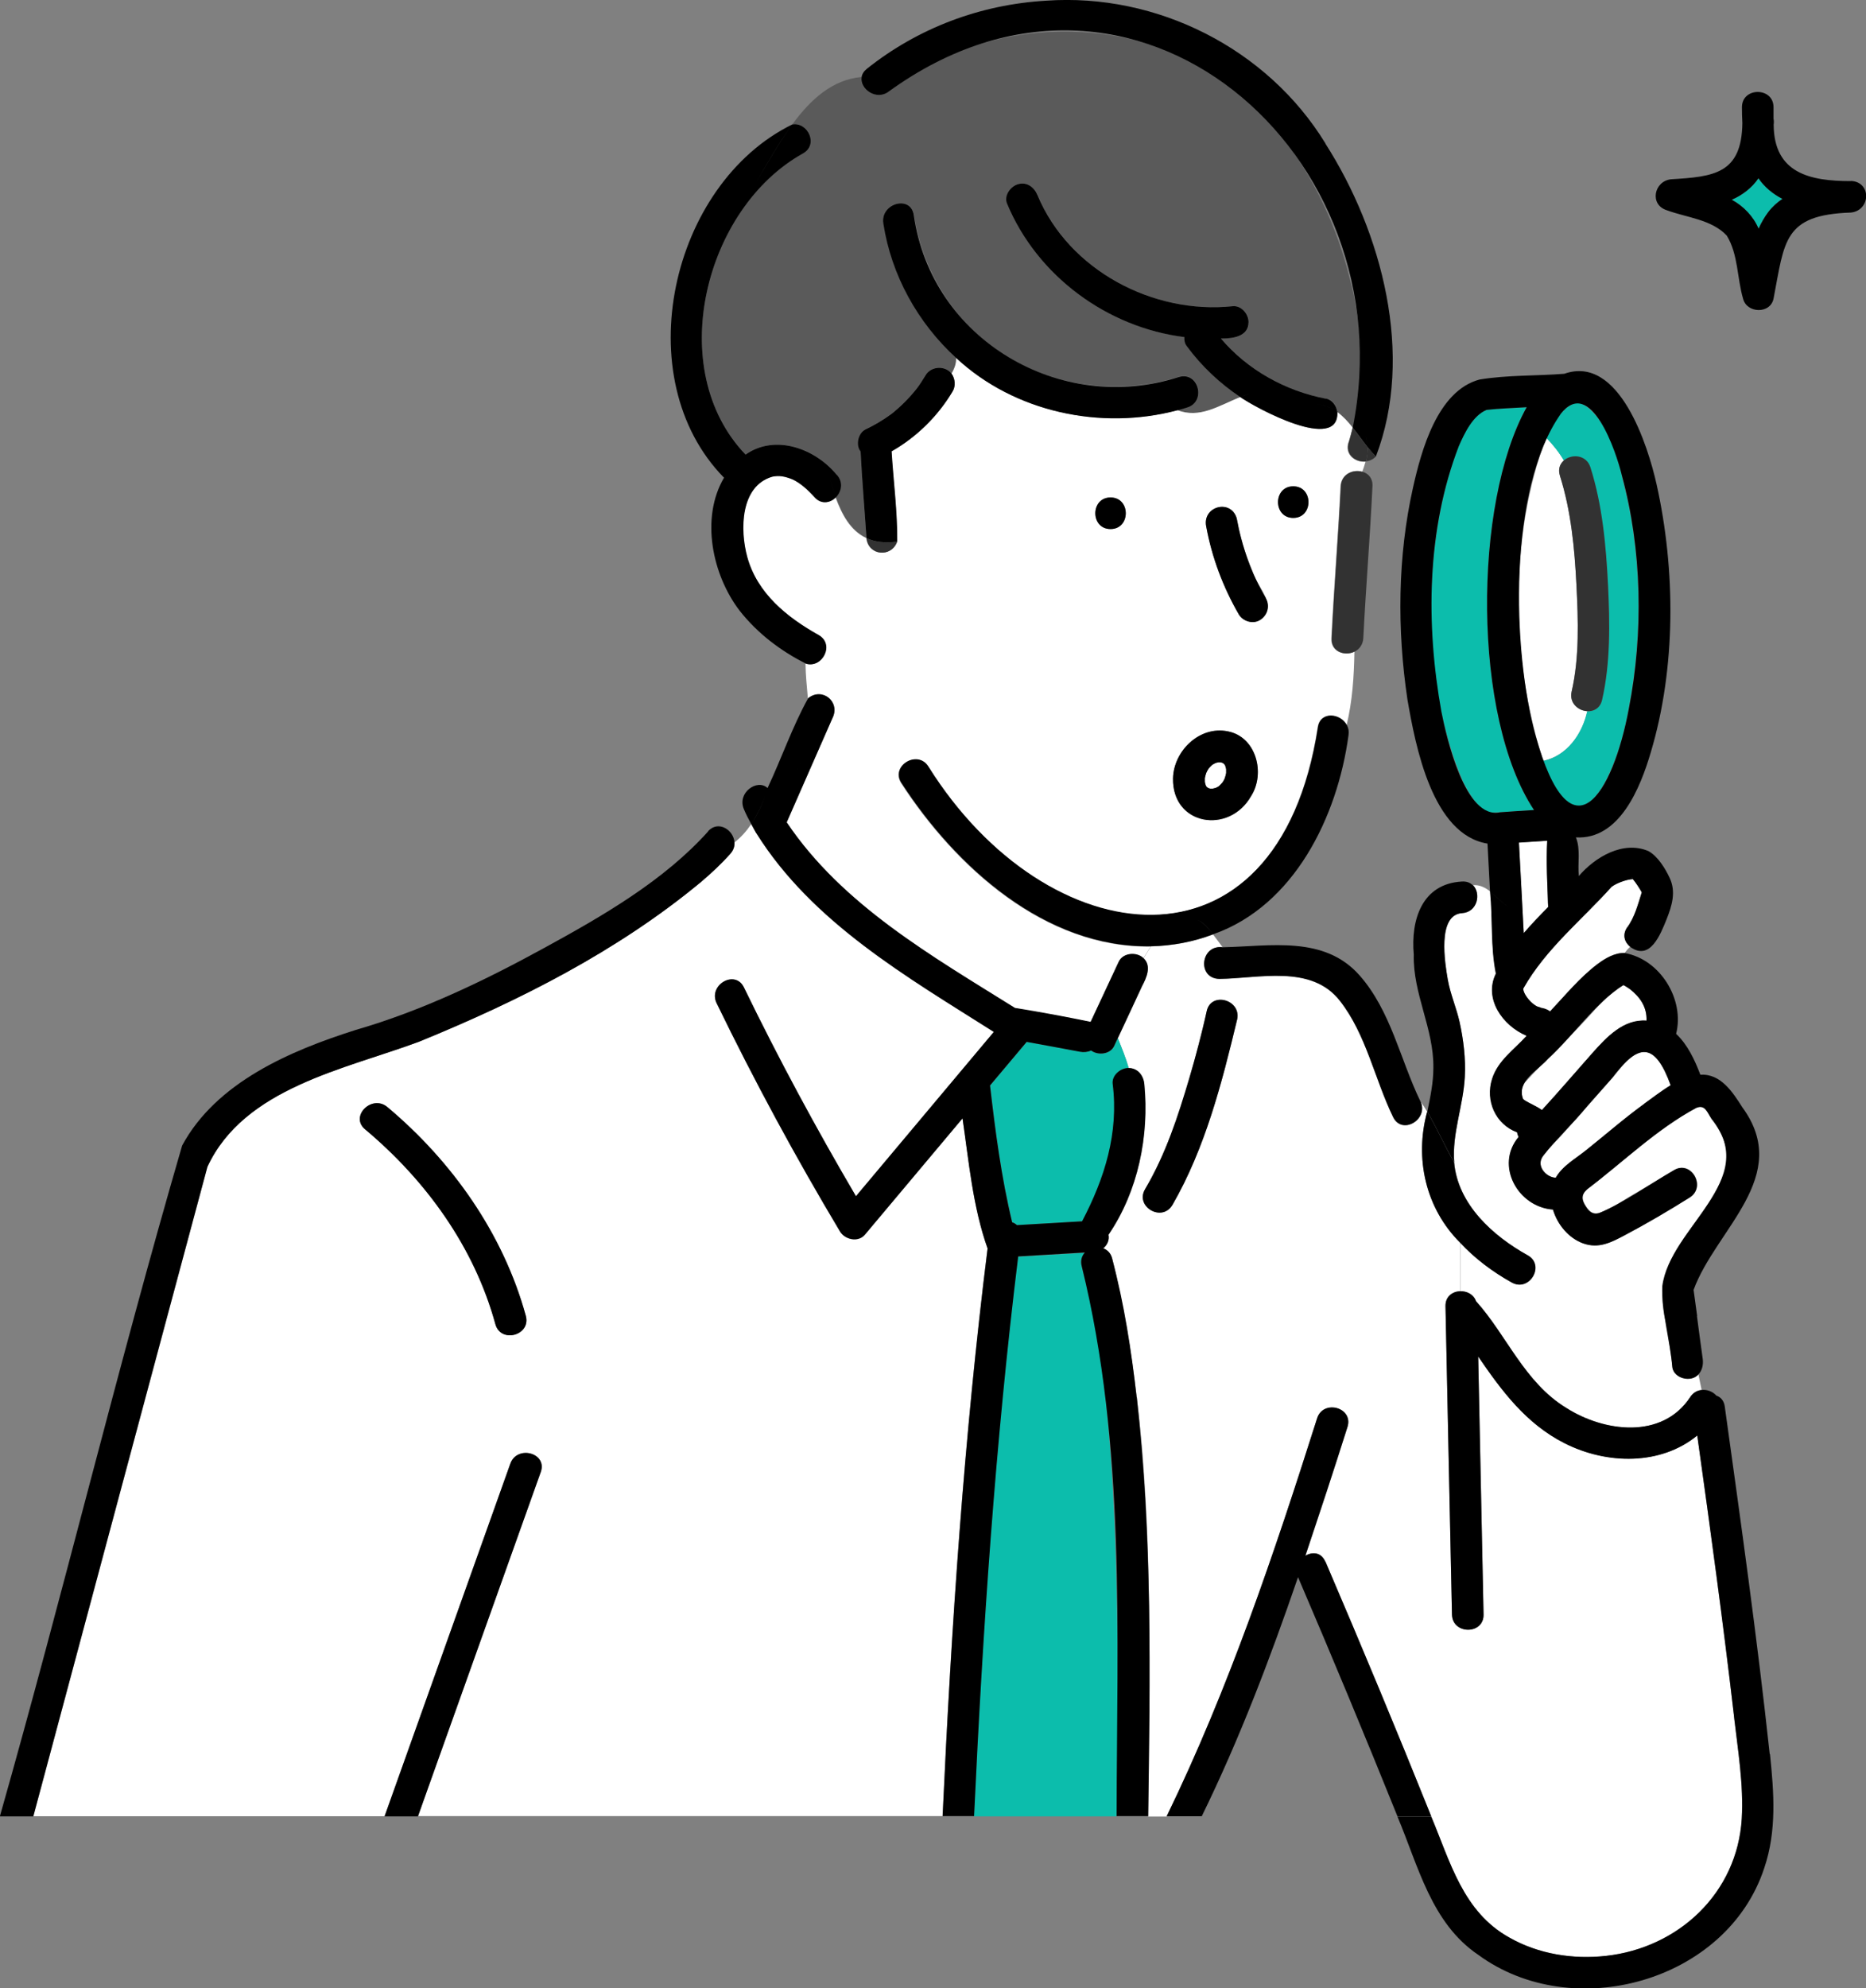 <?xml version="1.0" encoding="UTF-8"?>
<svg id="_レイヤー_2" data-name="レイヤー_2" xmlns="http://www.w3.org/2000/svg" viewBox="0 0 132.37 140.97">
  <rect x="0" y="0" width="132.37" height="140.97" fill="#808080" stroke="none"/>
  <defs>
    <style>
      .cls-1 {
        fill: #5a5a5a;
      }

      .cls-2 {
        fill: #fff;
      }

      .cls-3 {
        fill: #6ec778;
      }

      .cls-4 {
        fill: #0cbdac;
      }

      .cls-5 {
        fill: #323232;
      }
    </style>
  </defs>
  <g id="_デザイン" data-name="デザイン">
    <g>
      <path class="cls-3" d="M86.91,54.24s0,0,0,0c0,0,0-.01-.02-.02,0,0,.01.02.02.03Z"/>
      <path class="cls-3" d="M86.92,54.26s.02.02.02.02c0,0-.01-.02-.02-.03,0,0,0,0,0,.01Z"/>
      <path class="cls-4" d="M103.8,55.44c.4.8,1.07,1.97,1.9,2.16.95.02,2.13-.13,3.11-.17-4.36-6.57-4.33-21.7-.52-28.56-.89.07-1.99.09-2.84.19-.98.4-1.57,1.65-1.97,2.56-2.67,6.9-2.65,17.02.32,23.83Z"/>
      <path class="cls-3" d="M85.54,55.73s0,0,0,0c0,0,0,.01.02.02,0,0-.01-.02-.02-.03Z"/>
      <path class="cls-3" d="M85.52,55.71s-.02-.02-.02-.02c0,0,.01.02.02.03,0,0,0,0,0-.01Z"/>
      <path class="cls-2" d="M86.48,55.72c.08-.08.16-.16.23-.24.03-.05.07-.11.1-.16.02-.04.04-.08.06-.12.05-.13.08-.26.11-.4,0-.09,0-.18,0-.27-.02-.08-.04-.16-.06-.23-.02-.03-.03-.07-.05-.1-.03-.03-.05-.05-.08-.08-.02-.01-.05-.03-.07-.04-.04-.01-.09-.02-.13-.04-.05,0-.11,0-.16,0-.07.02-.14.03-.2.05-.08.04-.17.08-.24.13-.09.08-.18.16-.25.26-.07.1-.12.2-.17.31-.04.12-.07.25-.1.37,0,.09,0,.18,0,.27.02.08.04.15.06.23.02.03.03.07.05.1,0,0,.02.02.02.02.02.02.04.04.06.05.02.01.05.03.07.04.04.01.09.02.13.04.05,0,.11,0,.16,0,.07-.02.15-.04.22-.06.07-.03.13-.06.2-.1.01-.01.03-.02.04-.04Z"/>
      <path class="cls-3" d="M86.54,55.68s-.06.05-.09.07c.04-.02.08-.05.09-.07Z"/>
      <path class="cls-2" d="M112.6,50.42c-.64-.03-1.3-.57-1.11-1.39.55-2.44.46-5.07.34-7.54-.13-2.59-.38-5.27-1.17-7.75-.15-.47,0-.84.29-1.08-.32-.57-.75-1.1-1.26-1.63-2.65,6.9-2.52,15.93-.21,22.91,1.67-.34,2.78-1.9,3.13-3.52Z"/>
      <path class="cls-4" d="M115.05,33.7c-.43-1.58-1.01-3.55-2.28-4.69-.36-.32-.71-.48-.98-.44-.95.25-1.68,1.55-2.11,2.46.51.53.93,1.06,1.26,1.63.55-.47,1.58-.42,1.87.48.85,2.67,1.11,5.57,1.25,8.35.14,2.68.18,5.5-.42,8.14-.13.59-.59.82-1.05.8-.35,1.62-1.45,3.18-3.13,3.52,2.83,7.38,5.42.11,6.07-3.71,1.04-5.35.94-11.26-.5-16.53Z"/>
      <path class="cls-2" d="M108.17,76.74c-.25.35-.29.79-.12,1.19.04.03.1.08.08.07.4.26.86.42,1.25.71,1.22-1.32,2.38-2.69,3.57-4.03,1.04-1.17,2.22-2.43,3.85-2.31.04-.95-.45-1.66-1.17-2.23-.08-.05-.34-.23-.47-.29-.02.01-.03.02,0,0,0,0,0,0,0,0-.75.39-1.35,1.03-1.95,1.66-1.6,1.82-3.41,3.47-5.04,5.24Z"/>
      <path class="cls-3" d="M115.93,62.33s.06.04,0,0c0,0,0,0,0,0Z"/>
      <path class="cls-3" d="M115.21,69.82s-.03.02-.04.02c0,0,0,0,0,0,.02,0,.03-.02.04-.02Z"/>
      <path class="cls-2" d="M109.79,64.05c.01-1.48-.15-2.98-.04-4.45-.67.04-1.33.09-2,.13.11,2.14.22,4.28.34,6.42.56-.65,1.15-1.26,1.74-1.86-.02-.08-.03-.16-.03-.24Z"/>
      <path class="cls-3" d="M115.91,62.31s0,0,0,0h0Z"/>
      <path class="cls-3" d="M115.81,62.26s-.09.03,0,0h0Z"/>
      <path class="cls-2" d="M116.06,74.73c-.67.37-1.18,1.12-1.67,1.68-1.2,1.35-2.39,2.72-3.6,4.06-.53.68-2.07,1.63-1.28,2.58.22.27.53.45.85.46.47-.84,1.42-1.37,2.15-1.95,2-1.61,3.82-3.2,6.01-4.61-.36-.97-1.14-2.93-2.45-2.21Z"/>
      <path class="cls-4" d="M124.74,12.64c-.44.66-1.14,1.21-1.89,1.52.83.45,1.53,1.18,1.9,2.05.35-.83.93-1.63,1.69-2.11-.66-.33-1.29-.85-1.7-1.46Z"/>
      <path class="cls-2" d="M70.06,88.53c-1.05-2.94-1.32-6.15-1.78-9.23-2.31,2.75-4.62,5.5-6.93,8.25-.47.56-1.41.35-1.76-.23-3.15-5.26-6.07-10.66-8.75-16.18-.63-1.29,1.3-2.42,1.93-1.13,2.45,5.04,5.11,9.98,7.95,14.81,3.26-3.88,6.52-7.77,9.78-11.65-6.15-3.89-12.88-7.75-16.84-14.08-.01-.01-.02-.03-.03-.04-.12-.2-.23-.41-.34-.62-.33.49-.72.93-1.18,1.29.01.27-.07.55-.29.8-.64.72-1.35,1.38-2.08,2-5.92,4.91-12.92,8.44-20.01,11.33-5.26,1.96-12.4,3.27-15.01,8.87-4.13,15.35-8.23,30.7-12.35,46.05h24.91c2.97-8.33,5.95-16.66,8.92-25,.48-1.35,2.64-.76,2.16.59-2.9,8.13-5.81,16.27-8.71,24.4h37.21c.62-13.44,1.52-26.89,3.19-40.24ZM35.14,93.88c-1.5-5.48-4.92-10.19-9.24-13.81-1.11-.93.49-2.5,1.58-1.58,4.6,3.86,8.22,8.98,9.82,14.8.38,1.39-1.78,1.98-2.16.59Z"/>
      <path class="cls-1" d="M95.86,20.22c-1.55-6.7-5.53-13.19-11.93-16.17-6.67-3.1-15.1-2.18-20.87,2.41-.9.71-2.1-.16-1.95-1-2.06.19-3.59,1.57-4.9,3.35,1.09-.18,1.88,1.43.75,2.06-6.98,3.88-9.87,15.31-4.07,21.35,2.11-1.49,4.96-.41,6.47,1.44.47.54.32,1.2-.07,1.59.44,1.2,1.04,2.35,2.18,2.89-.15-2.04-.32-4.09-.42-6.14-.37-.46-.18-1.32.36-1.57.65-.31,1.27-.68,1.85-1.11.64-.51,1.23-1.09,1.74-1.74.23-.31.45-.63.65-.97.38-.67,1.4-.73,1.86-.12.22-.37.35-.76.33-1.13-2.73-2.49-4.61-5.88-5.17-9.55-.22-1.41,1.94-2.01,2.16-.59.61,3.99,2.86,7.64,6.26,9.85,3.7,2.4,8.35,2.94,12.54,1.65,1.38-.43,1.97,1.73.59,2.16-.23.07-.47.13-.7.2,1.59.6,2.85-.27,4.47-.93-1.46-.98-2.75-2.2-3.8-3.62-.14-.19-.18-.41-.16-.63-5.46-.69-10.45-4.32-12.58-9.46-.23-.56.26-1.23.78-1.38.63-.18,1.15.23,1.38.78,2.22,5.33,8.22,8.47,13.85,7.87.6-.06,1.12.56,1.12,1.12,0,1.06-1.14,1.18-1.96,1.17,1.88,2.22,4.57,3.72,7.46,4.27.45.08.75.51.81.96.4.29.74.68,1.08,1.09.82-3.3.67-6.79-.09-10.09Z"/>
      <path class="cls-2" d="M123.01,121.69c-.78-6.65-1.69-13.28-2.61-19.92-2.59,2.12-6.39,2.08-9.43.54-2.73-1.38-4.45-3.71-6.11-6.14.13,6.1.25,12.19.38,18.29.03,1.44-2.21,1.44-2.24,0-.15-7.28-.3-14.57-.46-21.85-.01-.7.5-1.06,1.04-1.07v-3.44c-2.45-2.44-3.25-5.98-2.34-9.29-.16-.27-.33-.52-.51-.77.68,1.29-1.27,2.49-1.91,1.17-1.3-2.68-1.91-5.87-3.78-8.25-2.03-2.59-5.72-1.58-8.55-1.55-1.61-.03-1.32-2.48.25-2.24-.24-.31-.46-.63-.69-.92-1.39.53-2.88.82-4.41.85l-.52.85c.58.55.22,1.37-.1,1.97-.57,1.23-1.15,2.46-1.72,3.69.27.69.56,1.39.77,2.12.64,0,1.04.52,1.11,1.12.36,3.69-.44,7.62-2.54,10.7.08.37-.1.74-.37.96.29.11.53.33.63.72,3.14,12.92,2.65,26.35,2.55,39.56h1.31c4.4-9.05,7.63-18.63,10.67-28.21.43-1.37,2.59-.78,2.16.59-.96,3.06-1.96,6.09-2.99,9.14.49-.3,1.12-.27,1.41.41,2.57,5.99,5.09,12.01,7.51,18.07h.06-.06c1.36,3.24,2.26,6.76,5.54,8.58,2.06,1.17,4.51,1.56,6.86,1.3,5.15-.57,9.32-4.46,9.63-9.73.14-2.39-.27-4.87-.55-7.24ZM87.76,72.28c-1.08,4.5-2.27,9.12-4.59,13.15-.74,1.24-2.67.11-1.93-1.13,2.23-3.87,3.33-8.31,4.37-12.62.31-1.41,2.46-.81,2.16.59Z"/>
      <path class="cls-2" d="M122.3,83.21c.54-1.55,0-2.61-.87-3.9-.33-.48-.46-1.03-1.08-.78-2.83,1.52-5.19,3.84-7.74,5.77-.43.38-.42.73-.1,1.22.26.4.52.59.94.47.81-.24,1.64-.87,2.37-1.28.98-.56,1.96-1.14,2.92-1.74,1.23-.77,2.35,1.17,1.13,1.93-1.5.94-3.03,1.84-4.6,2.67-.97.51-1.84.97-2.94.58-1.05-.38-1.85-1.35-2.15-2.4-2.49-.19-4.13-3.14-2.44-5.15-.06-.1-.09-.21-.11-.33-1.53-.57-2.26-2.24-1.77-3.78.41-1.31,1.56-2.08,2.45-3.06-1.69-.71-3.06-2.62-2.18-4.41-.38-1.88-.23-3.89-.41-5.81-.37-.29-.76-.49-1.23-.45.59.58.33,1.9-.77,1.98-1.79.12-1.21,3.59-1.02,4.7.18,1.03.61,2,.84,3.02.28,1.27.44,2.6.37,3.9-.11,2.05-.92,4.03-.75,6.05.14.24.28.48.43.71-.15-.23-.29-.47-.43-.71.26,2.98,2.75,5.22,5.22,6.59,1.26.7.13,2.63-1.13,1.93-1.35-.75-2.61-1.7-3.66-2.82v3.44c.47-.02.95.22,1.12.7,2.19,2.43,3.42,5.76,6.42,7.58,2.66,1.69,6.79,2.25,8.78-.78.21-.32.5-.47.8-.5l-.23-1.11c-.51.56-1.71.28-1.83-.52-.13-.95-.26-1.91-.39-2.86-1.5-5,2.45-6.8,4.04-10.86Z"/>
      <path class="cls-2" d="M115.42,65.76c.55-.74.77-1.65,1.04-2.49,0-.02-.01-.05-.02-.05-.11-.2-.4-.67-.61-.9-.37.02-.93.2-1.33.43,0,0-.14.09-.17.11-2.12,2.35-4.68,4.41-6.26,7.2-.02.05-.03.04,0,.15.08.35.55.96,1.02,1.16-.04-.02.34.09.18.07.26.03.5.12.69.26,1.09-1.15,2.1-2.4,3.37-3.36.55-.41,1.22-.81,1.92-.78.12-.16.25-.31.4-.45-.39-.31-.59-.83-.23-1.37Z"/>
      <path class="cls-4" d="M77.52,74.56s-.08-.05-.11-.08c-.45.21-.94.05-1.41-.03-1.05-.19-2.11-.39-3.16-.58-.86,1.03-1.73,2.06-2.6,3.09.37,3.26.79,6.51,1.57,9.7.13.04.25.11.34.2,1.54-.09,3.08-.18,4.62-.27,1.61-3.05,2.62-6.25,2.17-9.75-.06-.61.57-1.13,1.13-1.12-.21-.73-.5-1.43-.77-2.12-.09.19-.17.37-.26.56-.26.57-1.04.66-1.53.4Z"/>
      <path class="cls-2" d="M95.67,31.35c.11-.34.19-.69.28-1.04-.33-.42-.68-.8-1.08-1.09.11,2.9-5.8-.3-6.89-1.07-1.61.66-2.88,1.53-4.47.93-5.41,1.44-11.55.14-15.69-3.71.03.38-.11.76-.33,1.13.26.35.3.87.07,1.25-1.05,1.75-2.55,3.24-4.33,4.25.13,2.12.42,4.28.4,6.4.13-.02.25-.03.39-.06-.14.03-.26.04-.39.06-.42,1.16-2.05,1-2.18-.25-1.14-.53-1.74-1.69-2.18-2.89-.39.4-1.03.53-1.51-.01-.44-.5-1.02-1.03-1.58-1.27-.49-.19-.92-.29-1.43-.18-2.27.67-2.28,3.78-1.77,5.68.7,2.57,2.83,4.28,5.06,5.54,1.18.66.26,2.4-.9,2.03.01.83.1,1.66.17,2.48,1-.81,2.3.26,1.73,1.4-1.08,2.47-2.17,4.93-3.25,7.4,3.95,5.88,10.32,9.48,16.19,13.16,1.79.29,3.59.62,5.37.99.67-1.43,1.33-2.85,2-4.28.31-.65,1.27-.7,1.75-.24l.52-.85c-7.49.12-13.85-5.64-17.71-11.6-.76-1.23,1.18-2.36,1.93-1.13,8.37,13.37,24.81,15.57,27.63-2.82.18-1.15,1.62-.97,2.05-.12.42-1.74.53-3.49.56-5.24-.68.34-1.69.03-1.64-.94.18-3.6.48-7.18.65-10.78.04-.88.9-1.22,1.54-1.02.09-.24.17-.48.24-.73-.72.07-1.5-.48-1.22-1.36ZM78.78,37.51c-1.44,0-1.44-2.24,0-2.24s1.44,2.24,0,2.24ZM88.75,56.45c-1.55,2.73-5.59,2.09-5.54-1.26.05-1.95,1.89-3.74,3.89-3.33,2.02.39,2.67,2.98,1.65,4.59ZM89.4,43.94c-.51.33-1.24.11-1.53-.4-1.1-1.92-1.89-4.02-2.3-6.2-.31-1.44,1.74-2,2.16-.59.23,1.27.6,2.52,1.09,3.71.31,1.11,1.94,2.53.58,3.49ZM91.74,36.72c-1.44,0-1.44-2.24,0-2.24s1.44,2.24,0,2.24Z"/>
      <path class="cls-4" d="M79.06,108.06c-.27-6.11-.74-12.32-2.33-18.25-.11-.41,0-.75.22-.99-1.58.09-3.16.19-4.73.28-1.62,13.17-2.51,26.42-3.13,39.68h10.11c.1-6.9.16-13.81-.14-20.71Z"/>
      <path d="M95.55,51.42c-.33,1.36-.85,2.72-1.66,4.08.82-1.36,1.33-2.72,1.66-4.08-.43-.85-1.87-1.03-2.05.12-2.83,18.41-19.27,16.17-27.63,2.82-.75-1.23-2.69-.1-1.93,1.13,3.86,5.96,10.22,11.72,17.71,11.6l.15-.24-.15.24c1.53-.04,3.02-.32,4.41-.85-.35-.44-.71-.83-1.12-1.04.42.21.77.59,1.12,1.04,5.75-2.02,8.82-8.34,9.6-14.11.04-.27,0-.51-.11-.71Z"/>
      <path d="M59.36,33.67c-1.51-1.85-4.36-2.93-6.47-1.44-5.8-6.04-2.91-17.47,4.07-21.35,1.13-.63.34-2.24-.75-2.06-.95,1.29-1.78,2.78-2.61,4.16.83-1.39,1.66-2.88,2.61-4.16-8.63,4.22-11.77,17.99-4.85,25.05-1.69,2.87-.82,6.92,1.11,9.43,1.25,1.59,2.9,2.85,4.7,3.75,0-.66.03-1.32.16-1.99-.13.66-.17,1.33-.16,1.99,1.16.37,2.08-1.37.9-2.03-2.24-1.25-4.36-2.96-5.06-5.54-.52-1.9-.5-5.01,1.77-5.68.52-.12.94-.01,1.43.18.56.25,1.13.77,1.58,1.27.48.54,1.12.41,1.51.01-.17-.47-.32-.95-.47-1.4.15.45.3.92.47,1.4.39-.4.54-1.06.07-1.59Z"/>
      <path class="cls-5" d="M96.66,33.45c-.41,1.08-.97,2.12-.54,3.41-.43-1.29.13-2.33.54-3.41-.64-.2-1.49.14-1.54,1.02-.18,3.6-.48,7.18-.65,10.78-.05.97.96,1.29,1.64.94.01-.62.01-1.25.01-1.87,0,.62,0,1.25-.01,1.87.32-.16.57-.48.6-.94.18-3.6.48-7.18.65-10.78.03-.56-.29-.9-.7-1.02Z"/>
      <path d="M78.78,37.51c1.44,0,1.44-2.24,0-2.24s-1.44,2.24,0,2.24Z"/>
      <path d="M91.74,36.72c1.44,0,1.44-2.24,0-2.24s-1.44,2.24,0,2.24Z"/>
      <path d="M87.1,51.85c-2-.41-3.84,1.38-3.89,3.33-.06,3.35,3.98,4,5.54,1.26,1.03-1.61.37-4.2-1.65-4.59ZM86.92,54.26s0,0,0-.01c0,.01.02.03.02.03,0,0-.01,0-.02-.02ZM86.91,54.24s-.01-.02-.02-.03c0,0,0,.01.02.02,0,0,0,0,0,0ZM85.52,55.71s0,0,0,.01c0-.01-.02-.03-.02-.03,0,0,.01,0,.02.02ZM85.54,55.73s.01.02.02.03c0,0,0-.01-.02-.02,0,0,0,0,0,0ZM86.24,55.86c-.07.02-.15.04-.22.06-.05,0-.11,0-.16,0-.04-.01-.09-.02-.13-.04-.02-.01-.05-.02-.07-.04-.02-.02-.04-.03-.06-.05,0,0-.01-.02-.02-.02-.02-.03-.03-.06-.05-.1-.03-.08-.04-.15-.06-.23,0-.09,0-.18,0-.27.02-.13.06-.25.1-.37.05-.11.1-.21.17-.31.08-.09.16-.18.25-.26.08-.05.16-.09.24-.13.07-.02.13-.04.2-.05.05,0,.11,0,.16,0,.04.01.09.02.13.04.02.01.05.02.07.04.03.03.05.05.08.08.02.03.03.06.05.1.03.08.04.15.06.23,0,.09,0,.18,0,.27-.03.14-.06.27-.11.4-.02.04-.04.08-.06.12-.03.06-.07.11-.1.16-.09.1-.17.19-.28.28-.07.04-.13.07-.2.1ZM86.45,55.75s.06-.05.09-.07c-.01.02-.05.05-.09.07Z"/>
      <path d="M30.4,126.67c2.65-7.43,5.3-14.86,7.96-22.3.49-1.36-1.68-1.94-2.16-.59-2.97,8.33-5.95,16.66-8.92,25h2.37c.25-.7.5-1.4.75-2.11Z"/>
      <path d="M50.24,58.94c-3.15,3.51-7.52,6.02-11.62,8.26-4.25,2.33-8.71,4.47-13.38,5.82-4.64,1.47-9.9,3.71-12.32,8.2-4.59,15.75-8.44,31.76-12.93,47.56h2.37c4.12-15.35,8.22-30.71,12.35-46.05,2.61-5.61,9.74-6.91,15.01-8.87,7.09-2.89,14.09-6.42,20.01-11.33.73-.62,1.44-1.28,2.08-2,.22-.25.31-.53.29-.8-.78.61-1.76,1-3,1,1.24,0,2.22-.39,3-1-.04-.87-1.14-1.61-1.88-.79Z"/>
      <path d="M80.63,99.07c-.37-3.32-.88-6.63-1.74-9.85-.1-.39-.35-.61-.63-.72.28-.22.45-.59.37-.96,2.1-3.08,2.9-7.01,2.54-10.7-.06-.6-.46-1.11-1.11-1.12.37,1.32.46,2.75-.36,4.41.83-1.66.74-3.08.36-4.41-.56-.01-1.2.51-1.13,1.12.44,3.5-.57,6.7-2.17,9.75-1.54.09-3.08.18-4.62.27-.1-.09-.21-.16-.34-.2-.77-3.19-1.19-6.44-1.57-9.7.86-1.03,1.73-2.06,2.6-3.09,1.26.23,2.53.46,3.79.7.26.05.54.02.78-.09.49.36,1.36.28,1.64-.33.09-.19.17-.37.26-.56-.12-.31-.24-.62-.34-.93.1.31.22.62.34.93.58-1.23,1.15-2.46,1.72-3.69.32-.6.68-1.42.1-1.97l-1.04,1.7,1.04-1.7c-.47-.46-1.44-.4-1.75.24-.67,1.43-1.33,2.85-2,4.28-1.78-.37-3.57-.7-5.37-.99-5.87-3.67-12.24-7.28-16.19-13.16,1.08-2.47,2.17-4.93,3.25-7.4.57-1.14-.73-2.21-1.73-1.4.19,2.15.27,4.2-1.51,5.98,1.78-1.78,1.7-3.83,1.51-5.98-1.12,2.02-1.89,4.27-2.88,6.37-.74-.68-2.18.34-1.68,1.5.15.36.33.71.52,1.05.45-.67.8-1.43,1.05-2.19-.25.76-.59,1.52-1.05,2.19.11.21.22.41.34.62,0,.01.02.03.03.04,3.97,6.33,10.69,10.18,16.84,14.08-3.26,3.88-6.52,7.77-9.78,11.65-2.84-4.83-5.5-9.77-7.95-14.81-.63-1.29-2.56-.16-1.93,1.13,2.68,5.52,5.6,10.91,8.75,16.18.34.57,1.28.79,1.76.23,2.31-2.75,4.62-5.5,6.93-8.25.45,3.08.73,6.29,1.78,9.23-1.67,13.35-2.57,26.8-3.19,40.24h2.23c.62-13.26,1.51-26.51,3.13-39.68,1.58-.09,3.16-.19,4.73-.28-.22.24-.33.58-.22.99,3.13,12.71,2.49,25.98,2.47,38.97h2.24c.15-9.92.29-19.85-.81-29.71Z"/>
      <path class="cls-5" d="M115.16,69.84s0,0,0,0c-.03.02-.02.01,0,0Z"/>
      <path d="M104.47,62.76c-.46.04-.98.3-1.64.96.66-.66,1.18-.92,1.64-.96-.18-.18-.43-.28-.77-.26-2.84.16-3.63,2.73-3.41,5.18-.07,2.78,1.43,5.25,1.39,8.03,0,1.06-.22,2.08-.43,3.11.68,1.15,1.24,2.43,1.91,3.59-.17-2.02.64-4,.75-6.05.07-1.3-.09-2.63-.37-3.9-.23-1.02-.66-1.99-.84-3.02-.19-1.11-.78-4.59,1.02-4.7,1.1-.07,1.35-1.4.77-1.98Z"/>
      <path d="M108.37,89c-2.47-1.37-4.96-3.61-5.22-6.59-.67-1.16-1.22-2.44-1.91-3.59-.91,3.31-.11,6.85,2.34,9.29v-2.01,2.01c1.05,1.13,2.31,2.07,3.66,2.82,1.26.7,2.39-1.23,1.13-1.93Z"/>
      <path d="M120.39,93.29c-.08-.61-.17-1.22-.25-1.84,1.57-4.3,7.04-8.05,3.46-12.94-.68-1.07-1.54-2.41-2.98-2.31-.4-1.06-.91-2.14-1.72-2.9.62-2.45-1.14-5.29-3.65-5.73-.28.38-.48.82-.48,1.36,0-.54.2-.98.48-1.36-.7-.02-1.37.37-1.92.78-1.27.96-2.28,2.2-3.37,3.36-.19-.14-.43-.23-.69-.26.15.02-.22-.09-.18-.07-.47-.2-.94-.81-1.02-1.16-.02-.11-.02-.1,0-.15,1.58-2.79,4.14-4.84,6.26-7.2.03-.02.18-.11.17-.11.4-.23.96-.41,1.33-.43.2.23.5.7.61.9,0,0,.01.03.02.05-.27.84-.49,1.75-1.04,2.49-.36.54-.16,1.06.23,1.37.46-.45,1-.81,1.36-1.18-.36.36-.9.73-1.36,1.18,1.41,1.01,2.14-.89,2.58-1.98.38-.96.67-1.93.22-2.9-.31-.67-.85-1.56-1.52-1.92-1.78-.76-3.78.42-4.93,1.77-.1-.9.14-1.89-.21-2.74,3.1.18,4.58-3.54,5.31-6.02,1.8-6.01,1.77-12.94.41-19.03-.6-2.68-2.64-9.2-6.54-7.82-1.99.16-4.05.08-6.02.41-2.99.8-4.13,5.06-4.71,7.64-1.1,4.9-1.14,10.09-.4,15.04.57,3.3,1.76,9.59,5.68,10.22.06,1.14.12,2.28.18,3.41.52.4,1,.95,1.61,1.26-.61-.31-1.1-.86-1.61-1.26.19,1.92.03,3.93.41,5.81-.88,1.79.49,3.7,2.18,4.41-.88.98-2.04,1.75-2.45,3.06-.49,1.54.24,3.21,1.77,3.78.02.11.06.22.11.33-1.69,2.02-.05,4.97,2.44,5.15.31,1.05,1.11,2.03,2.15,2.4,1.1.39,1.98-.07,2.94-.58,1.57-.83,3.1-1.73,4.6-2.67,1.22-.76.1-2.7-1.13-1.93-1.75,1-3.45,2.25-5.29,3.03-.42.12-.69-.07-.94-.47-.32-.49-.33-.84.1-1.22,2.55-1.93,4.91-4.25,7.74-5.77.62-.25.76.29,1.08.78,3.53,4.3-2.95,7.7-3.49,11.85-.08,1.75.57,3.93.71,5.77.12.79,1.32,1.08,1.83.52l-.75-3.64.75,3.64c.28-.28.38-.69.33-1.11-.14-1.01-.28-2.03-.41-3.04ZM115.94,62.33c.05.04.03.03,0,0,0,0,0,0,0,0ZM115.81,62.26c-.09.03-.02-.05,0,0h0ZM110.69,29.37c2.15-2.77,3.98,2.73,4.36,4.33,1.44,5.27,1.54,11.18.5,16.53-1.14,6.11-4.11,10.9-6.62,1.93-1.67-6.07-1.94-17.51,1.77-22.79ZM106.41,57.59c-2.48.54-3.8-5.31-4.16-7.13-1.11-6.18-1.05-12.92,1.24-18.84.4-.91.99-2.16,1.97-2.56.85-.1,1.95-.13,2.84-.19-3.81,6.85-3.85,21.98.52,28.56-.8.05-1.61.1-2.41.16ZM107.76,59.74c.67-.04,1.33-.09,2-.13-.08,1.55,0,3.14.07,4.69-.59.6-1.18,1.21-1.74,1.86-.11-2.14-.22-4.28-.34-6.42ZM108.05,77.93c-.5-1.27,1.06-2.05,1.77-2.86,1.82-1.67,3.26-3.88,5.34-5.23,0,0,0,0,0,0,.01,0,.03-.02.04-.02,0,0-.03.01-.04.02.13.05.39.24.47.29.71.56,1.21,1.27,1.17,2.23-1.62-.12-2.81,1.14-3.85,2.31-1.19,1.34-2.36,2.71-3.57,4.03-.38-.28-.85-.45-1.25-.71.03.02-.03-.03-.08-.07ZM116.65,78.25c-1.43,1.03-2.76,2.2-4.14,3.3-.73.59-1.68,1.11-2.15,1.95-.72-.03-1.44-.9-.88-1.56.96-1.23,2.14-2.31,3.13-3.53.59-.67,1.18-1.34,1.77-2,1.86-2.49,3.02-2.53,4.13.53-.68.41-1.32.92-1.87,1.31Z"/>
      <path class="cls-5" d="M110.66,33.74c.79,2.49,1.04,5.16,1.17,7.75.13,2.48.22,5.11-.34,7.54-.32,1.4,1.84,2,2.16.59.6-2.64.55-5.45.42-8.14-.14-2.78-.4-5.68-1.25-8.35-.44-1.37-2.6-.78-2.16.59Z"/>
      <path d="M100.74,78.04c-.46-.64-.97-1.21-1.63-1.65.65.44,1.17,1.01,1.63,1.65-1.42-2.95-2.08-6.37-4.29-8.88-2.51-2.85-6.33-2.07-9.7-2,.69.91,1.46,1.77,2.66,1.77-1.2,0-1.97-.86-2.66-1.77-1.58-.22-1.86,2.2-.25,2.24,2.83-.03,6.52-1.04,8.55,1.55,1.87,2.38,2.47,5.57,3.78,8.25.65,1.32,2.6.12,1.91-1.17Z"/>
      <path d="M125.54,124.36c-.89-8.24-2.05-16.44-3.19-24.65-.06-.42-.3-.66-.59-.76-.26-.29-.66-.45-1.06-.4l.42,2.06-.42-2.06c-.3.03-.59.18-.8.5-1.99,3.03-6.12,2.47-8.78.78-2.99-1.82-4.23-5.15-6.42-7.58-.17-.49-.66-.72-1.12-.7v5-5c-.54.02-1.06.37-1.04,1.07.15,7.28.3,14.57.46,21.85.03,1.44,2.27,1.44,2.24,0-.13-6.1-.25-12.19-.38-18.29,1.66,2.42,3.38,4.75,6.11,6.14,3.04,1.54,6.84,1.58,9.43-.54.93,6.63,1.84,13.26,2.61,19.92.27,2.37.69,4.84.55,7.24-.32,5.27-4.48,9.16-9.63,9.73-2.34.26-4.79-.12-6.86-1.3-3.28-1.82-4.18-5.34-5.54-8.58h-2.4c1.48,3.5,2.4,7.56,5.74,9.81,6.71,4.92,17.63,1.91,20.28-6.15.9-2.64.69-5.36.41-8.08Z"/>
      <path d="M94.01,110.71c-.29-.67-.93-.7-1.41-.41,1.02-3.05,2.02-6.08,2.99-9.14.43-1.38-1.73-1.97-2.16-.6-3.04,9.57-6.27,19.16-10.67,28.21h2.49c2.67-5.45,4.85-11.18,6.83-16.95,2.41,5.62,4.76,11.27,7.05,16.95h2.4c-2.43-6.05-4.94-12.07-7.51-18.07Z"/>
      <path d="M131.29,12.84c-2.89,0-5.45-.55-5.47-4,.02-.14.02-.3-.01-.43,0-.27,0-.55,0-.81,0-1.44-2.24-1.44-2.24,0,0,.37.01.75.03,1.13-.05,3.59-2.02,3.8-5.05,3.98-1.22.12-1.57,1.81-.3,2.2,1.41.52,3.17.65,4.24,1.79.82,1.33.73,3.02,1.16,4.48.26,1.04,1.93,1.1,2.16,0,.79-4.09.69-5.95,5.49-6.11,1.41-.15,1.47-2.18,0-2.24ZM125.44,15.03c-.28.37-.5.76-.69,1.18-.37-.87-1.06-1.59-1.9-2.05.74-.31,1.45-.86,1.89-1.52.41.61,1.04,1.13,1.7,1.46-.37.25-.71.55-1,.93Z"/>
      <path d="M83.17,85.43c2.33-4.04,3.51-8.65,4.59-13.15.3-1.4-1.85-2-2.16-.59-.34,1.59-.77,3.17-1.23,4.73-.8,2.7-1.69,5.46-3.14,7.89-.74,1.24,1.19,2.37,1.93,1.13Z"/>
      <path d="M35.14,93.88c.38,1.39,2.54.8,2.16-.59-1.6-5.82-5.22-10.94-9.82-14.8-1.1-.92-2.69.66-1.58,1.58,4.32,3.62,7.74,8.34,9.24,13.81Z"/>
      <path d="M83.63,26.73c-8.41,2.71-17.57-2.64-18.81-11.5-.22-1.42-2.37-.82-2.16.6.56,3.67,2.44,7.06,5.17,9.55-.03-.42-.26-.83-.81-1.2.55.37.78.78.81,1.2,4.13,3.85,10.28,5.15,15.69,3.71-.27-.1-.54-.24-.83-.43.29.19.56.33.83.43.23-.06.47-.12.7-.2,1.37-.42.79-2.58-.59-2.16Z"/>
      <path d="M94.07,28.27c-2.89-.55-5.58-2.05-7.46-4.27.82.01,1.96-.12,1.96-1.17,0-.56-.51-1.18-1.12-1.12-5.63.6-11.63-2.54-13.85-7.87-.23-.56-.74-.96-1.38-.78-.53.15-1.02.81-.78,1.38,2.14,5.14,7.12,8.78,12.58,9.46-.02.22.02.45.16.63,1.05,1.43,2.35,2.65,3.8,3.62.22-.09.44-.18.67-.25-.23.08-.45.16-.67.25,1.08.76,7,3.97,6.89,1.07-.48-.35-1.04-.57-1.74-.57.71,0,1.26.22,1.74.57-.06-.44-.36-.87-.81-.96Z"/>
      <path d="M94.03,10.18C89.91,3.44,82.06-.51,74.2.05c-4.65.27-9.07,1.93-12.71,4.83-.22.18-.34.38-.37.59.45-.04.93-.03,1.44.05-.51-.08-.99-.09-1.44-.05-.14.84,1.06,1.71,1.95,1,17.42-12.6,36.78,4.51,32.89,23.85.35.44.69.93,1.06,1.39-.01-.26-.06-.53-.15-.82.09.28.14.55.15.82.18.23.38.45.58.66,2.75-7.17.44-15.91-3.58-22.19Z"/>
      <path class="cls-5" d="M95.96,30.32c-.09.35-.17.69-.28,1.04-.28.88.51,1.44,1.22,1.36.08-.33.14-.66.12-1.01-.37-.46-.71-.94-1.06-1.39Z"/>
      <path class="cls-5" d="M97.02,31.7c.01.35-.04.69-.12,1.01.26-.03.52-.14.7-.35-.21-.21-.4-.43-.58-.66Z"/>
      <path class="cls-5" d="M61.47,38.15c.14,1.25,1.76,1.41,2.18.25-.9.12-1.61.02-2.18-.25Z"/>
      <path d="M67.51,26.5c-.54.91-1.58,1.74-1.98,2.14.4-.4,1.44-1.23,1.98-2.14-.46-.61-1.48-.55-1.86.12-.2.33-.41.66-.65.97-.51.64-1.1,1.23-1.74,1.74-.58.43-1.2.8-1.85,1.11-.54.25-.73,1.12-.36,1.57.1,2.04.28,4.09.42,6.14.57.27,1.29.37,2.18.25.02-2.12-.27-4.28-.4-6.4,1.78-1.01,3.29-2.5,4.33-4.25.23-.38.18-.89-.07-1.25Z"/>
      <path d="M89.8,42.41c-1.03-1.74-1.71-3.68-2.07-5.66-.42-1.41-2.47-.85-2.16.6.4,2.18,1.19,4.28,2.3,6.2.29.51,1.03.73,1.53.4.51-.33.71-.99.4-1.53Z"/>
    </g>
  </g>
</svg>